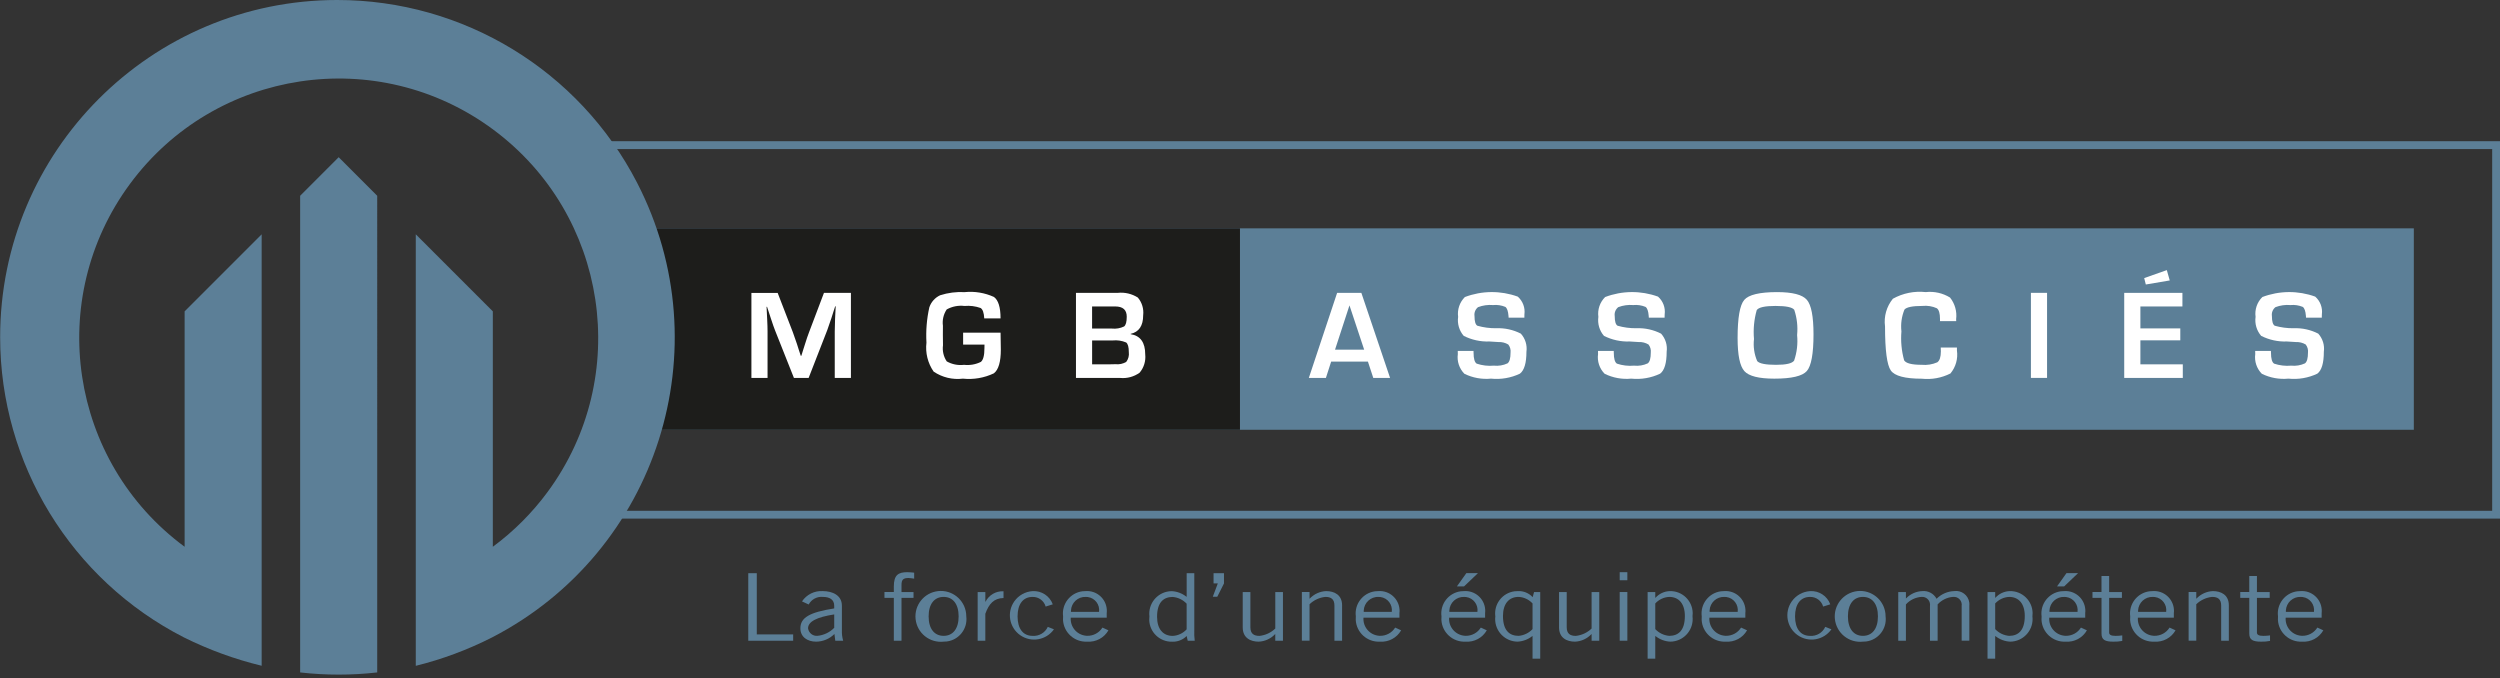 <?xml version="1.0" encoding="UTF-8"?>
<svg id="Group_850" xmlns="http://www.w3.org/2000/svg" width="238.086" height="64.6" version="1.1" xmlns:xlink="http://www.w3.org/1999/xlink" viewBox="0 0 238.086 64.6">
  <rect x="0" y="0" width="238.086" height="64.6" fill="#333333" stroke="none"/>
  <!-- Generator: Adobe Illustrator 29.6.0, SVG Export Plug-In . SVG Version: 2.1.1 Build 207)  -->
  <defs>
    <clipPath id="clippath">
      <polyline points="0 89.578 0 0 238.086 0 238.086 89.578" style="fill: none;"/>
    </clipPath>
  </defs>
  <path id="Path_1970" d="M58.669,14.194h178.672v34.449H58.669V14.194ZM57.925,49.388h180.161V13.449H57.925v35.939Z" style="fill: #5c7f97;"/>
  <rect id="Rectangle_150" x="58.297" y="21.746" width="171.582" height="19.183" style="fill: #5c7f97;"/>
  <rect id="Rectangle_151" x="58.297" y="21.746" width="59.79" height="19.183" style="fill: #1d1d1b;"/>
  <g id="Group_849">
    <g style="clip-path: url(#clippath);">
      <g id="Group_848">
        <path id="Path_1971" d="M81.037,27.889v8.1h-1.54v-4.415c0-.351.01-.751.03-1.2l.03-.6.03-.6h-.05l-.184.564-.178.564c-.166.507-.295.881-.386,1.122l-1.78,4.569h-1.4l-1.8-4.534c-.099-.249-.229-.623-.392-1.121l-.184-.564-.184-.558h-.047l.03.587.029.594c.024.459.036.853.036,1.181v4.416h-1.537v-8.1h2.5l1.448,3.75c.099.261.229.635.392,1.122l.178.564.184.557h.053l.172-.557.178-.558c.147-.471.273-.843.38-1.116l1.424-3.762,2.568-.005Z" style="fill: #fff;"/>
        <path id="Path_1972" d="M91.722,31.681h3.567l.025,1.608c0,1.171-.221,1.926-.662,2.264-.918.438-1.94.613-2.952.507-.979.121-1.969-.118-2.786-.671-.558-.805-.801-1.787-.683-2.759-.065-1.127.027-2.257.273-3.359.17-.508.541-.924,1.027-1.151.754-.242,1.547-.344,2.338-.3.954-.096,1.916.062,2.789.46.419.307.629.986.629,2.039h-1.553c-.028-.533-.144-.863-.347-.988-.491-.174-1.015-.24-1.534-.193-.586-.072-1.179.044-1.694.332-.306.459-.434,1.014-.359,1.561l-.006.813.012,1.038c-.073.538.054,1.083.356,1.534.501.283,1.079.399,1.65.329.549.061,1.104-.035,1.6-.279.228-.186.342-.625.341-1.317l.006-.332h-2.036v-1.136Z" style="fill: #fff;"/>
        <path id="Path_1973" d="M102.469,35.99v-8.1h3.985c.668-.071,1.341.087,1.908.448.396.468.58,1.079.507,1.688,0,1-.398,1.59-1.193,1.769v.03c.926.143,1.389.786,1.389,1.929.067.628-.126,1.257-.534,1.739-.539.388-1.202.566-1.863.5l-4.199-.003ZM104.006,31.29h1.881c.4.044.804-.025,1.166-.2.169-.133.253-.444.252-.932,0-.649-.367-.973-1.1-.973h-2.2v2.105ZM104.006,34.696h1.686l.54-.012c.356.041.716-.036,1.024-.219.201-.264.29-.597.246-.926,0-.49-.086-.799-.258-.926-.402-.169-.839-.235-1.273-.19h-1.964v2.273Z" style="fill: #fff;"/>
        <path id="Path_1974" d="M130.272,34.436h-3.5l-.5,1.555h-1.626l2.694-8.1h2.308l2.735,8.1h-1.6l-.511-1.555ZM129.916,33.302l-1.4-4.219-1.376,4.219h2.776Z" style="fill: #fff;"/>
        <path id="Path_1975" d="M145.173,30.251h-1.5c-.007-.055-.011-.11-.012-.166-.036-.455-.136-.741-.3-.858-.371-.154-.775-.215-1.175-.175-.485-.042-.972.027-1.427.2-.255.203-.383.527-.335.849,0,.511.091.817.273.92.585.166,1.192.246,1.8.237.812-.032,1.618.145,2.341.516.423.469.617,1.101.531,1.727,0,1.076-.208,1.771-.623,2.086-.855.406-1.806.569-2.748.472-.872.086-1.751-.075-2.537-.463-.489-.494-.72-1.187-.626-1.875l-.006-.3h1.5l.006.172c0,.566.1.912.3,1.039.521.175,1.073.24,1.62.19.451.048.906-.028,1.317-.219.19-.147.285-.485.284-1.015.036-.278-.042-.56-.216-.78-.282-.168-.607-.249-.935-.234l-.849-.053c-.851.033-1.696-.151-2.457-.534-.432-.498-.627-1.158-.534-1.81-.094-.696.144-1.396.643-1.89,1.62-.616,3.406-.629,5.035-.039.481.423.719,1.057.635,1.692l-.005.311Z" style="fill: #fff;"/>
        <path id="Path_1976" d="M158.525,30.251h-1.5c-.007-.075-.012-.13-.012-.166-.035-.455-.135-.741-.3-.858-.371-.154-.774-.214-1.174-.175-.485-.042-.972.027-1.427.2-.255.203-.383.527-.335.849,0,.511.091.817.273.92.585.166,1.192.246,1.8.237.812-.032,1.618.145,2.341.516.423.469.618,1.101.532,1.727,0,1.076-.208,1.771-.623,2.086-.855.406-1.805.569-2.747.472-.872.086-1.751-.075-2.537-.463-.489-.493-.721-1.187-.627-1.875l-.006-.3h1.5l.006.172c0,.566.1.912.3,1.039.521.175,1.073.24,1.62.19.451.048.906-.027,1.317-.219.19-.147.285-.485.285-1.015.035-.279-.043-.56-.217-.78-.282-.168-.606-.25-.934-.234l-.849-.053c-.851.033-1.696-.151-2.457-.534-.432-.498-.626-1.158-.534-1.81-.094-.696.144-1.396.644-1.89,1.62-.616,3.406-.629,5.035-.039.481.423.719,1.057.635,1.692l-.009.311Z" style="fill: #fff;"/>
        <path id="Path_1977" d="M169.231,27.818c1.472,0,2.419.244,2.842.733.423.489.634,1.582.635,3.279,0,1.855-.213,3.024-.638,3.507-.425.483-1.455.724-3.089.724-1.472,0-2.424-.238-2.855-.715s-.647-1.526-.647-3.148c0-1.933.212-3.146.635-3.638.423-.492,1.462-.739,3.116-.742M169.112,29.135c-1.033,0-1.636.133-1.811.4-.254.894-.342,1.827-.261,2.753-.083.715.022,1.439.305,2.1.204.237.804.356,1.8.356.954,0,1.526-.133,1.716-.4.268-.78.366-1.609.285-2.43.08-.812-.012-1.632-.27-2.406-.18-.247-.769-.371-1.766-.371" style="fill: #fff;"/>
        <path id="Path_1978" d="M184.825,33.1h1.543v.279c.112.783-.112,1.578-.617,2.187-.843.427-1.791.6-2.73.5-1.6,0-2.583-.261-2.95-.783-.367-.522-.55-1.92-.551-4.195-.127-.945.144-1.9.748-2.638.951-.53,2.044-.751,3.127-.632.808-.09,1.623.093,2.315.519.464.581.674,1.324.581,2.062l.007.184h-1.544v-.208c0-.533-.1-.873-.3-1.018-.428-.194-.9-.27-1.368-.222-.953,0-1.526.117-1.718.35-.268.657-.368,1.371-.288,2.077-.077.926.01,1.858.258,2.753.173.285.729.428,1.67.427.508.049,1.02-.033,1.487-.237.227-.159.341-.507.341-1.045l-.011-.36Z" style="fill: #fff;"/>
        <rect id="Rectangle_152" x="193.413" y="27.889" width="1.537" height="8.1" style="fill: #fff;"/>
        <path id="Path_1979" d="M203.839,29.183v2.093h3.8v1.133h-3.8v2.287h4.039v1.294h-5.579v-8.1h5.543v1.294h-4.003ZM206.355,25.723l.279.985-2.279.386-.154-.611,2.154-.76Z" style="fill: #fff;"/>
        <path id="Path_1980" d="M221.114,30.251h-1.5c-.007-.055-.011-.11-.012-.166-.036-.455-.136-.741-.3-.858-.371-.154-.775-.214-1.175-.175-.485-.042-.972.027-1.427.2-.255.203-.383.526-.336.849,0,.511.091.817.273.92.585.166,1.192.246,1.8.237.812-.032,1.618.145,2.341.516.423.469.617,1.101.531,1.727,0,1.076-.207,1.771-.622,2.086-.855.406-1.806.569-2.748.472-.872.086-1.751-.075-2.536-.463-.489-.494-.72-1.187-.626-1.875l-.007-.3h1.5l.006.172c0,.566.1.912.3,1.039.521.175,1.073.24,1.62.19.451.048.907-.028,1.318-.219.19-.147.285-.485.285-1.015.035-.279-.043-.56-.217-.78-.282-.168-.607-.249-.935-.234l-.849-.053c-.851.033-1.696-.151-2.456-.534-.431-.498-.626-1.158-.534-1.81-.094-.696.144-1.396.644-1.89,1.62-.616,3.406-.629,5.035-.039.481.423.719,1.057.635,1.692l-.008.311Z" style="fill: #fff;"/>
        <path id="Path_1981" d="M32.107,0C14.373.009.005,14.392.014,32.126c.006,12.052,6.762,23.086,17.493,28.573,2.362,1.175,4.848,2.082,7.412,2.705V22.316l-7.337,7.337v22.418c-10.979-8.105-13.309-23.576-5.204-34.556,8.105-10.979,23.576-13.309,34.556-5.204,10.979,8.105,13.309,23.576,5.204,34.556-1.465,1.985-3.219,3.739-5.204,5.204v-22.419l-7.337-7.337v41.095c2.516-.623,4.953-1.531,7.264-2.705,15.773-8.149,21.954-27.541,13.806-43.314C55.148,6.709,44.13,0,32.107,0M28.585,18.644v45.395c2.438.277,4.9.277,7.338,0V18.644l-3.669-3.672-3.669,3.672Z" style="fill: #5c7f97;"/>
        <path id="Path_1982" d="M71.261,61.018v-6.432h.811v5.83h3.465v.606l-4.276-.004Z" style="fill: #5c7f97;"/>
        <path id="Path_1983" d="M76.377,57.274c.438-.654,1.19-1.028,1.976-.981.892,0,1.824.374,1.824,1.391v2.335c-.013.338.028.675.121,1h-.75l-.081-.642c-.462.464-1.088.727-1.743.731-.811,0-1.5-.428-1.5-1.275,0-1.016.882-1.524,3.222-1.89v-.249c0-.615-.456-.847-1.084-.847-.554-.054-1.086.232-1.347.723l-.638-.296ZM79.447,58.513c-1.672.259-2.493.687-2.493,1.328.06.429.44.74.872.713.615-.053,1.19-.325,1.621-.767v-1.274Z" style="fill: #5c7f97;"/>
        <path id="Path_1984" d="M85.123,61.018v-4.083h-.892v-.553h.892v-.526c0-1.1.425-1.364,1.287-1.364.213,0,.436.027.649.045v.571c-.172-.018-.365-.062-.527-.062-.5,0-.679.142-.679.66v.678h1.145v.553h-1.145v4.083l-.73-.002Z" style="fill: #5c7f97;"/>
        <path id="Path_1985" d="M89.866,61.107c-1.329.145-2.524-.814-2.67-2.144s.814-2.524,2.144-2.67c1.329-.145,2.524.814,2.67,2.144.01.087.014.175.014.263.146,1.174-.686,2.244-1.86,2.391-.099.012-.198.018-.298.016M89.866,56.846c-.872,0-1.429.66-1.429,1.854s.557,1.854,1.429,1.854,1.429-.66,1.429-1.854-.557-1.854-1.429-1.854" style="fill: #5c7f97;"/>
        <path id="Path_1986" d="M93.108,56.382h.73v.918h.02c.325-.639.996-1.027,1.712-.99v.642c-.912.018-1.388.544-1.733,1.5v2.567h-.73v-4.637Z" style="fill: #5c7f97;"/>
        <path id="Path_1987" d="M99.582,57.765c-.158-.554-.67-.931-1.246-.918-.9,0-1.429.678-1.429,1.855s.527,1.854,1.429,1.854c.615.046,1.193-.296,1.449-.856l.587.232c-.736,1.042-2.177,1.291-3.219.556-1.042-.736-1.291-2.177-.556-3.219.402-.57,1.041-.928,1.738-.973.849-.054,1.633.457,1.925,1.257l-.678.213Z" style="fill: #5c7f97;"/>
        <path id="Path_1988" d="M105.56,60.028c-.411.721-1.2,1.141-2.027,1.079-1.208.061-2.237-.868-2.298-2.076-.006-.11-.003-.221.008-.331-.153-1.166.668-2.236,1.835-2.389.104-.014.209-.02.313-.018,1.04-.073,1.941.711,2.014,1.751.008.116.005.233-.008.349v.428h-3.425c-.067.886.596,1.658,1.482,1.725.026.002.052.003.078.004.591.016,1.146-.282,1.459-.784l.569.262ZM104.668,58.272c.094-.687-.386-1.32-1.072-1.414-.061-.008-.122-.012-.184-.012-.75-.034-1.386.548-1.419,1.298-.002.043-.002.085,0,.128h2.675Z" style="fill: #5c7f97;"/>
        <path id="Path_1989" d="M113.738,54.586v5.42c-.017.339-.003.679.041,1.016h-.668l-.1-.454c-.365.369-.869.566-1.388.544-1.176.026-2.15-.906-2.176-2.081-.002-.109.004-.218.018-.326-.141-1.18.702-2.251,1.882-2.392.078-.009.157-.014.236-.015.505.024.99.205,1.388.517l.041.018v-2.247h.726ZM113.009,57.492c-.348-.371-.821-.599-1.327-.642-.851,0-1.489.49-1.489,1.89,0,1.177.578,1.819,1.489,1.819.507-.025.984-.249,1.327-.624v-2.443Z" style="fill: #5c7f97;"/>
        <path id="Path_1990" d="M116.566,55.562l-.638,1.266h-.427l.476-1.266h-.405v-.976h.993v.976Z" style="fill: #5c7f97;"/>
        <path id="Path_1991" d="M121.45,61.018v-.624h-.02c-.407.433-.967.689-1.56.714-.78,0-1.52-.357-1.52-1.355v-3.367h.73v3.352c0,.615.334.82.861.82.567-.058,1.099-.304,1.51-.7v-3.472h.73v4.636l-.731-.004Z" style="fill: #5c7f97;"/>
        <path id="Path_1992" d="M124.713,56.382v.624h.02c.407-.433.967-.688,1.56-.713.78,0,1.52.357,1.52,1.355v3.37h-.729v-3.353c0-.615-.335-.82-.862-.82-.567.058-1.098.305-1.509.7v3.468h-.73v-4.636l.73.005Z" style="fill: #5c7f97;"/>
        <path id="Path_1993" d="M133.437,60.028c-.411.721-1.2,1.141-2.027,1.079-1.208.061-2.237-.869-2.297-2.077-.006-.11-.003-.22.008-.33-.153-1.166.668-2.236,1.835-2.389.104-.014.209-.02.313-.018,1.04-.073,1.941.711,2.014,1.751.008.116.005.233-.008.349v.428h-3.425c-.067.886.596,1.658,1.482,1.725.026.002.052.003.078.004.591.016,1.146-.282,1.459-.784l.568.262ZM132.545,58.272c.094-.687-.386-1.32-1.072-1.414-.061-.008-.122-.012-.184-.012-.75-.031-1.384.552-1.415,1.302-.002.041-.002.083,0,.124h2.671Z" style="fill: #5c7f97;"/>
        <path id="Path_1994" d="M141.593,60.029c-.41.72-1.198,1.14-2.025,1.079-1.208.061-2.237-.868-2.298-2.076-.006-.11-.003-.221.008-.331-.153-1.166.668-2.236,1.835-2.389.104-.014.209-.02.313-.018,1.04-.073,1.941.711,2.014,1.751.008.116.005.233-.008.349v.428h-3.425c-.067.886.598,1.658,1.484,1.725.025.002.051.003.076.004.591.016,1.146-.283,1.459-.784l.567.262ZM140.702,58.273c.094-.687-.386-1.32-1.072-1.414-.061-.008-.123-.012-.185-.012-.75-.033-1.385.549-1.418,1.299-.002.042-.002.085,0,.127h2.675ZM140.752,54.582l-1.327,1.266h-.679l.9-1.266h1.106Z" style="fill: #5c7f97;"/>
        <path id="Path_1995" d="M145.951,62.729v-2.157l-.04.018c-.398.312-.883.493-1.388.517-1.188-.01-2.143-.982-2.132-2.17,0-.079.006-.159.015-.237-.154-1.166.666-2.235,1.832-2.389.108-.014.217-.02.326-.018.529-.024,1.042.188,1.4.579l.132-.49h.587v6.347h-.732ZM145.951,57.469c-.343-.375-.82-.599-1.327-.624-.912,0-1.489.642-1.489,1.819,0,1.4.638,1.89,1.489,1.89.506-.043.979-.271,1.327-.642v-2.443Z" style="fill: #5c7f97;"/>
        <path id="Path_1996" d="M151.575,61.018v-.624h-.02c-.407.433-.967.689-1.56.714-.78,0-1.52-.357-1.52-1.355v-3.367h.73v3.352c0,.615.334.82.861.82.567-.058,1.098-.305,1.509-.7v-3.472h.73v4.636l-.73-.004Z" style="fill: #5c7f97;"/>
        <path id="Path_1997" d="M154.98,55.259h-.729v-.767h.729v.767ZM154.251,56.382h.729v4.636h-.729v-4.636Z" style="fill: #5c7f97;"/>
        <path id="Path_1998" d="M156.91,62.73v-6.347h.729v.544h.021c.35-.39.844-.619,1.368-.633,1.176-.026,2.15.906,2.176,2.081.002.109-.004.218-.018.326.141,1.18-.702,2.251-1.882,2.392-.078.009-.157.014-.235.015-.505-.024-.991-.205-1.389-.517l-.041-.018v2.157h-.729ZM157.639,59.913c.348.371.821.599,1.328.642.851,0,1.49-.49,1.49-1.89,0-1.177-.578-1.819-1.49-1.819-.508.025-.985.249-1.328.624v2.443Z" style="fill: #5c7f97;"/>
        <path id="Path_1999" d="M166.38,60.028c-.411.721-1.2,1.14-2.027,1.079-1.208.061-2.237-.868-2.298-2.076-.006-.11-.003-.221.008-.331-.153-1.166.668-2.236,1.835-2.389.104-.014.209-.02.313-.018,1.04-.073,1.941.711,2.014,1.751.008.116.005.233-.008.349v.428h-3.425c-.067.886.596,1.658,1.482,1.725.026.002.052.003.078.004.591.016,1.146-.282,1.459-.784l.569.262ZM165.488,58.272c.094-.687-.386-1.32-1.072-1.414-.061-.008-.123-.012-.185-.012-.75-.034-1.385.547-1.418,1.297-.002.043-.002.086,0,.129h2.675Z" style="fill: #5c7f97;"/>
        <path id="Path_2000" d="M173.625,57.765c-.158-.554-.67-.931-1.246-.918-.9,0-1.429.678-1.429,1.855s.527,1.854,1.429,1.854c.614.046,1.192-.296,1.448-.856l.588.232c-.736,1.042-2.177,1.291-3.219.556-1.042-.736-1.291-2.177-.556-3.219.403-.571,1.042-.929,1.739-.973.849-.054,1.633.457,1.925,1.257l-.679.213Z" style="fill: #5c7f97;"/>
        <path id="Path_2001" d="M177.415,61.107c-1.329.145-2.524-.815-2.67-2.144-.145-1.329.815-2.524,2.144-2.67,1.329-.145,2.524.815,2.67,2.144.01.087.014.175.014.263.146,1.174-.686,2.244-1.86,2.391-.099.012-.198.018-.298.016M177.415,56.846c-.872,0-1.429.66-1.429,1.854s.557,1.854,1.429,1.854,1.429-.66,1.429-1.854-.558-1.854-1.429-1.854" style="fill: #5c7f97;"/>
        <path id="Path_2002" d="M180.779,61.018v-4.636h.729v.615l.041-.036c.406-.41.954-.649,1.531-.669.555-.048,1.085.239,1.347.731.445-.446,1.042-.707,1.672-.731.697-.1,1.343.384,1.443,1.081.016.108.017.218.005.327v3.316h-.729v-3.316c.06-.41-.224-.792-.634-.852-.062-.009-.124-.01-.186-.004-.563.042-1.088.298-1.469.714v3.459h-.729v-3.316c.06-.411-.225-.793-.636-.852-.061-.009-.123-.01-.185-.004-.563.042-1.089.297-1.47.714v3.459h-.73Z" style="fill: #5c7f97;"/>
        <path id="Path_2003" d="M189.281,62.73v-6.347h.729v.544h.021c.35-.39.844-.619,1.368-.633,1.176-.026,2.15.906,2.176,2.081.002.109-.004.218-.018.326.141,1.18-.702,2.251-1.882,2.392-.078.009-.157.014-.236.015-.505-.024-.99-.205-1.388-.517l-.041-.018v2.157h-.729ZM190.01,59.913c.348.371.821.6,1.328.642.851,0,1.49-.49,1.49-1.89,0-1.177-.578-1.819-1.49-1.819-.508.025-.985.249-1.328.624v2.443Z" style="fill: #5c7f97;"/>
        <path id="Path_2004" d="M198.745,60.029c-.41.721-1.199,1.141-2.026,1.079-1.209.061-2.237-.87-2.298-2.078-.005-.11-.003-.219.008-.329-.153-1.167.67-2.237,1.837-2.389.104-.014.208-.019.312-.018,1.04-.073,1.941.711,2.014,1.751.008.116.005.233-.008.349v.428h-3.425c-.067.886.596,1.658,1.482,1.725.026.002.052.003.078.004.591.016,1.146-.282,1.459-.784l.567.262ZM197.853,58.273c.094-.687-.386-1.32-1.072-1.414-.061-.008-.122-.012-.184-.012-.75-.033-1.385.549-1.418,1.299-.002.042-.002.085,0,.127h2.674ZM197.904,54.582l-1.327,1.266h-.679l.9-1.266h1.106Z" style="fill: #5c7f97;"/>
        <path id="Path_2005" d="M200.134,56.382v-1.524h.729v1.524h1.216v.553h-1.216v3.3c0,.214.173.321.6.321.217,0,.434-.015.649-.045v.526c-.28.056-.566.079-.851.071-.79,0-1.124-.178-1.124-.767v-3.407h-.861v-.553h.858Z" style="fill: #5c7f97;"/>
        <path id="Path_2006" d="M207.186,60.028c-.41.721-1.199,1.141-2.026,1.079-1.208.061-2.238-.869-2.299-2.077-.006-.11-.003-.22.008-.33-.153-1.167.67-2.237,1.837-2.389.104-.014.208-.019.312-.018,1.04-.073,1.941.711,2.014,1.751.008.116.005.233-.008.349v.428h-3.425c-.067.886.596,1.658,1.482,1.725.026.002.052.003.078.004.591.016,1.146-.282,1.458-.784l.569.262ZM206.294,58.272c.094-.687-.386-1.32-1.072-1.414-.061-.008-.122-.012-.184-.012-.75-.034-1.386.548-1.419,1.298-.002.043-.002.085,0,.128h2.675Z" style="fill: #5c7f97;"/>
        <path id="Path_2007" d="M209.162,56.382v.624h.02c.407-.432.967-.688,1.56-.713.78,0,1.52.357,1.52,1.355v3.37h-.73v-3.353c0-.615-.334-.82-.861-.82-.567.058-1.099.304-1.51.7v3.468h-.729v-4.636l.73.005Z" style="fill: #5c7f97;"/>
        <path id="Path_2008" d="M214.208,56.382v-1.524h.729v1.524h1.216v.553h-1.216v3.3c0,.214.173.321.6.321.217,0,.433-.015.648-.045v.526c-.28.056-.566.079-.851.071-.79,0-1.124-.178-1.124-.767v-3.407h-.861v-.553h.859Z" style="fill: #5c7f97;"/>
        <path id="Path_2009" d="M221.261,60.028c-.411.72-1.199,1.14-2.026,1.079-1.208.061-2.238-.869-2.299-2.077-.006-.11-.003-.22.008-.33-.153-1.167.67-2.237,1.837-2.389.104-.014.208-.019.312-.018,1.04-.073,1.941.711,2.014,1.751.008.116.005.233-.008.349v.428h-3.425c-.067.886.596,1.658,1.482,1.725.026.002.052.003.078.004.591.016,1.146-.282,1.458-.784l.569.262ZM220.369,58.272c.094-.687-.386-1.32-1.072-1.414-.061-.008-.122-.012-.184-.012-.75-.034-1.386.548-1.419,1.298-.002.043-.002.085,0,.128h2.675Z" style="fill: #5c7f97;"/>
      </g>
    </g>
  </g>
</svg>